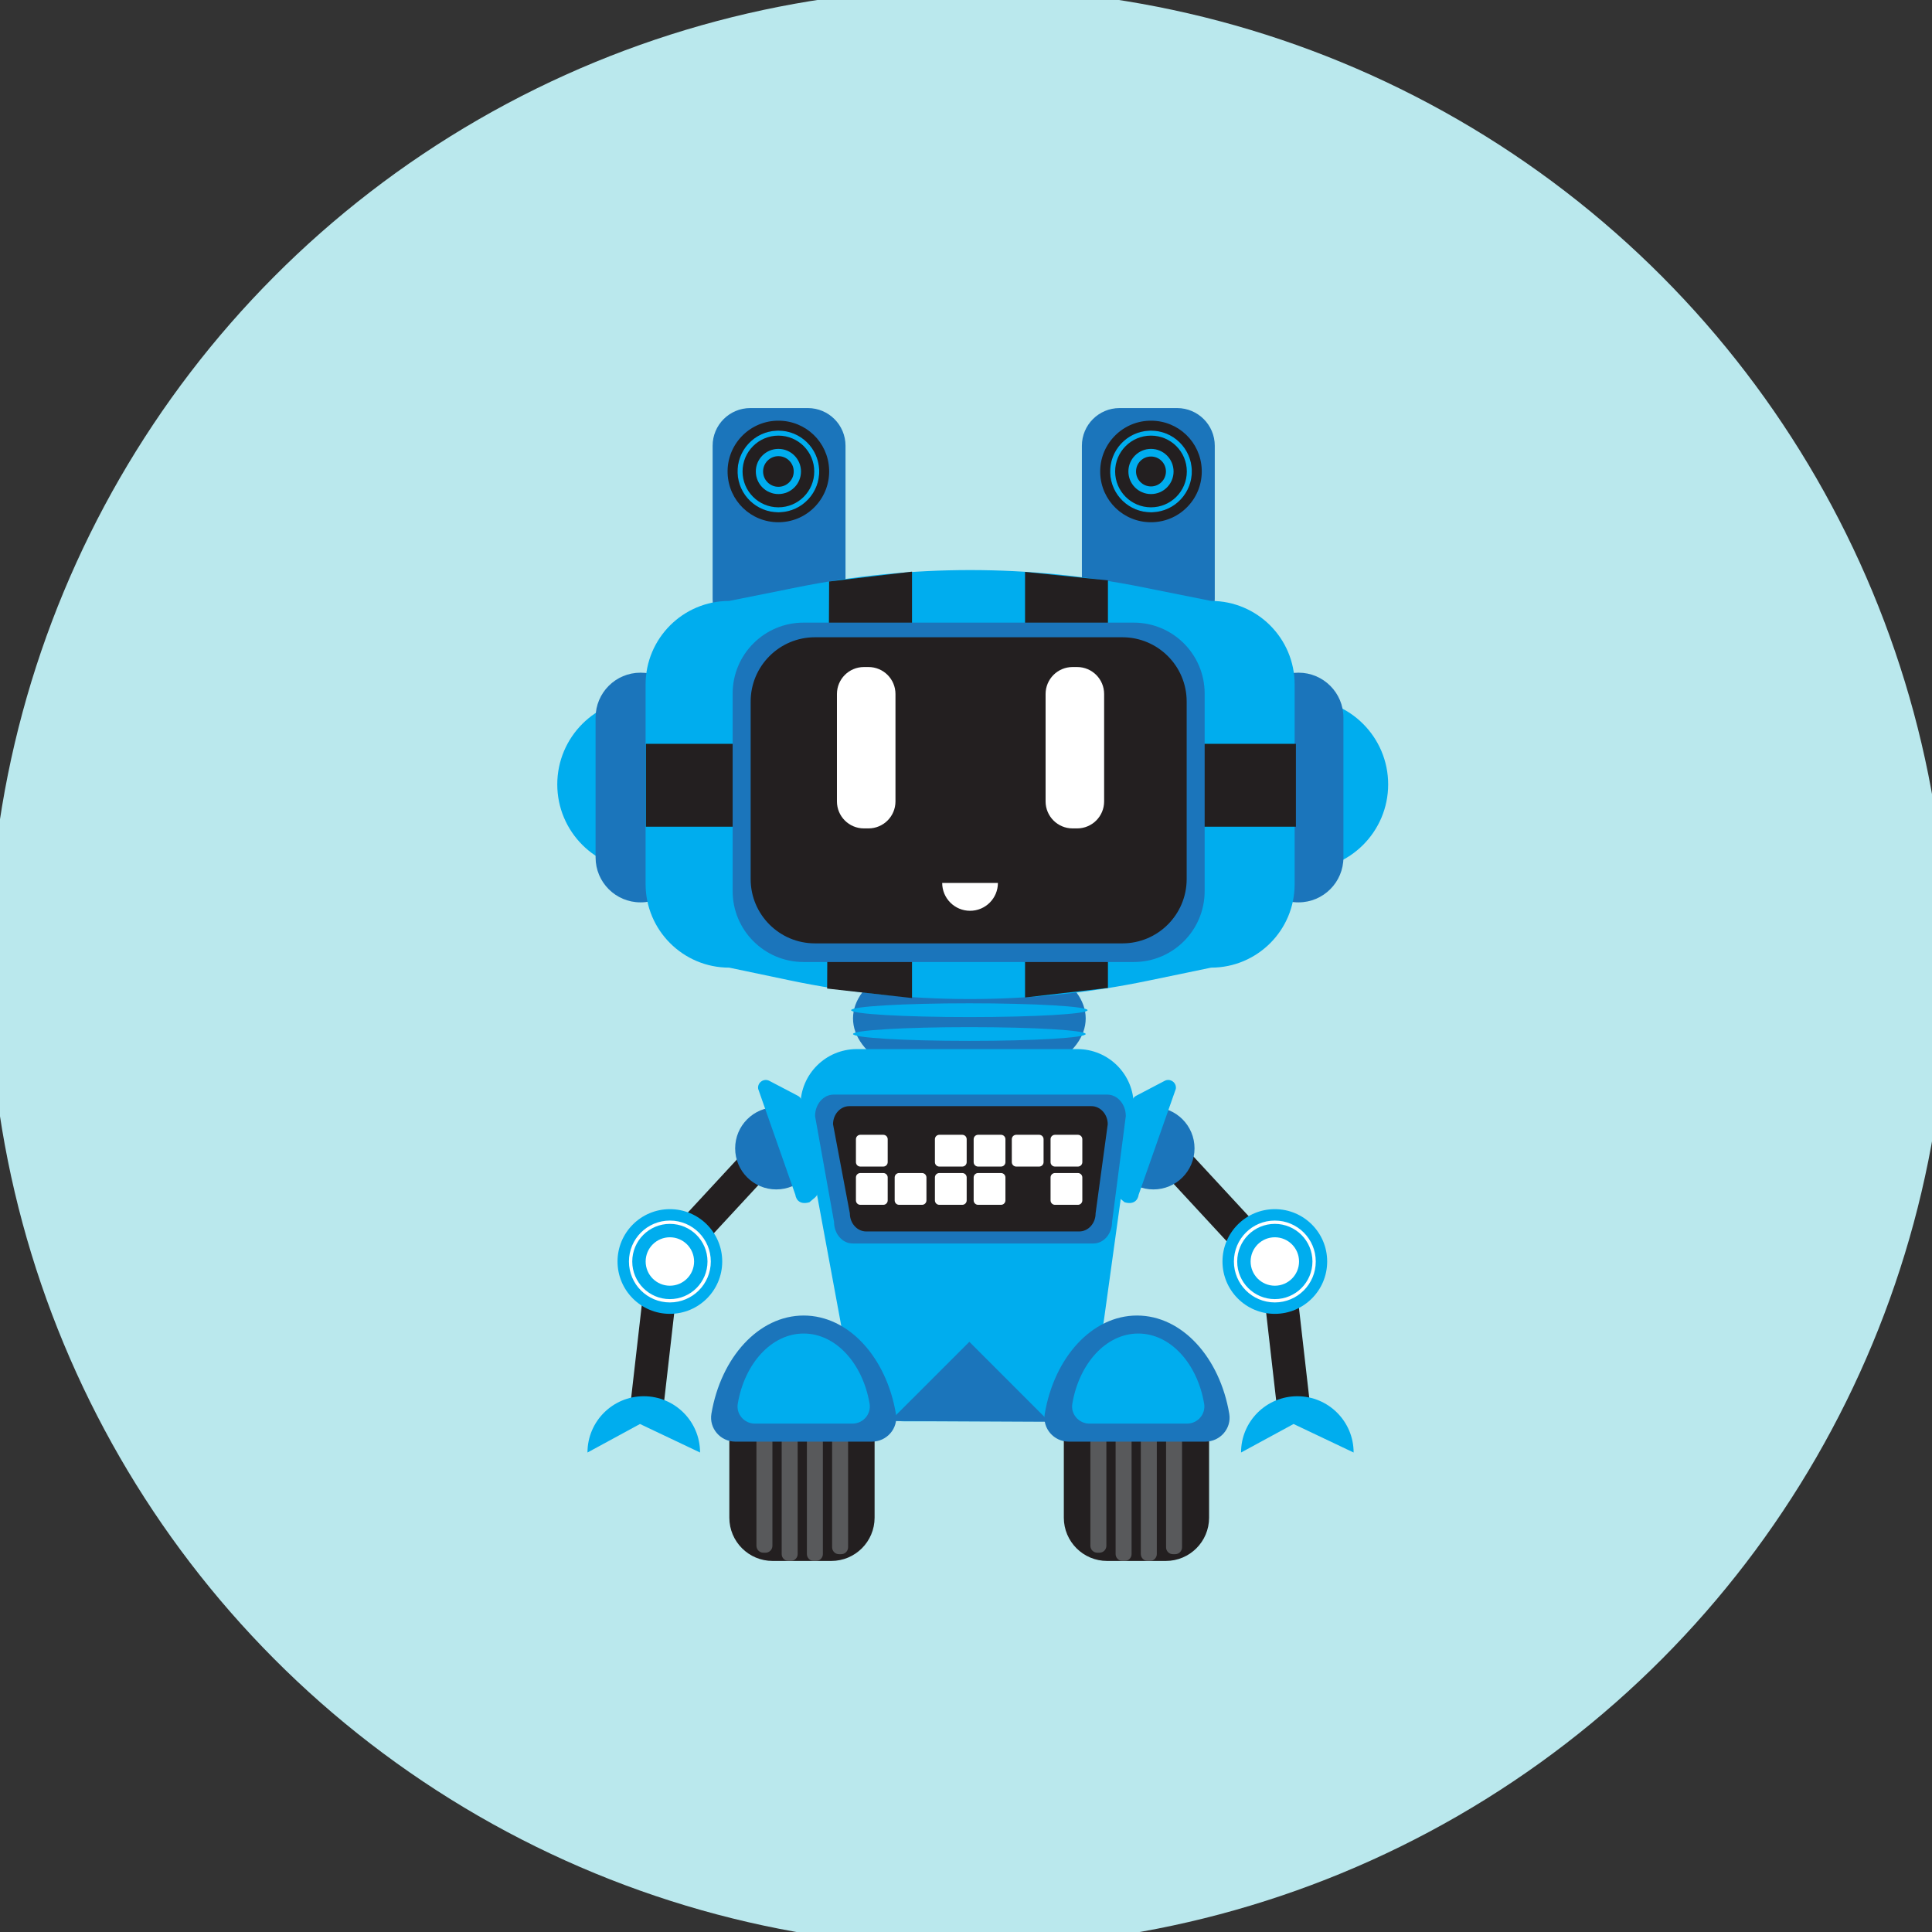 <?xml version="1.0" encoding="utf-8"?>
<!-- Generator: Adobe Illustrator 25.2.1, SVG Export Plug-In . SVG Version: 6.00 Build 0)  -->
<svg version="1.2" baseProfile="tiny" id="avatar_x5F_7_00000028297012433042702750000004812861980377647801_"
	xmlns="http://www.w3.org/2000/svg" xmlns:xlink="http://www.w3.org/1999/xlink" x="0px" y="0px"
	viewBox="0 0 583.89 583.89" overflow="visible" xml:space="preserve">
	<rect x="0" y="0" width="583.89" height="583.89" fill="#333333" stroke="none"/>
	<g id="avatar_x5F_7_00000077302208109500233290000007049664634795156642_">
		<circle fill="#BAE8ED" cx="292.58" cy="292.47" r="296" />
		<ellipse fill="#1B75BB" cx="292.96" cy="307.79" rx="35.16" ry="20.07" />
		<g>
			<ellipse fill="#00ADEE" cx="292.96" cy="305.3" rx="35.73" ry="2.08" />
			<ellipse fill="#00ADEE" cx="292.96" cy="312.5" rx="35.16" ry="2.08" />
		</g>
		<g>
			<polyline fill="none" stroke="#231F20" stroke-width="10.018" stroke-miterlimit="10" points="195.3,426.76 200.43,381.87 
			232.21,347.53 		" />
			<polyline fill="none" stroke="#231F20" stroke-width="10.018" stroke-miterlimit="10" points="391.44,429.48 386.31,384.6 
			354.54,350.25 		" />
		</g>
		<g>
			<g>
				<circle fill="#00ADEE" cx="202.45" cy="381.25" r="15.82" />
				<circle fill="#00ADEE" cx="385.28" cy="381.25" r="15.82" />
			</g>
			<g>
				<circle fill="none" stroke="#FFFFFF" stroke-width="1.002" stroke-miterlimit="10" cx="202.45" cy="381.25"
					r="11.87" />
				<circle fill="none" stroke="#FFFFFF" stroke-width="1.002" stroke-miterlimit="10" cx="385.28" cy="381.25"
					r="11.87" />
			</g>
			<g>
				<circle fill="#FFFFFF" cx="202.45" cy="381.25" r="7.32" />
				<circle fill="#FFFFFF" cx="385.28" cy="381.25" r="7.32" />
			</g>
		</g>
		<g>
			<path fill="#00ADEE"
				d="M375.07,438.98c0-9.4,7.62-17.01,17.01-17.01c9.4,0,17.01,7.62,17.01,17.01l-18.15-8.62L375.07,438.98z" />
			<path fill="#00ADEE"
				d="M177.55,438.98c0-9.4,7.62-17.01,17.01-17.01c9.4,0,17.01,7.62,17.01,17.01l-18.15-8.62L177.55,438.98z" />
		</g>
		<g>
			<circle fill="#1B75BB" cx="234.6" cy="347.05" r="12.42" />
			<circle fill="#1B75BB" cx="348.59" cy="347.05" r="12.42" />
		</g>
		<g>
			<path fill="#00ADEE" d="M241.13,331.17l-8.61-4.51c-1.69-0.89-3.68,0.52-3.39,2.41l11.23,31.98c0.27,1.81,1.64,3.08,4.27,2.29
			l1.74-1.48c0.56-0.48,0.87-1.2,0.82-1.94l-4.81-26.85C242.32,332.27,241.85,331.55,241.13,331.17z" />
			<path fill="#00ADEE" d="M343.36,331.17l8.61-4.51c1.69-0.89,3.68,0.52,3.39,2.41l-11.23,31.98c-0.27,1.81-1.64,3.08-4.27,2.29
			l-1.74-1.48c-0.56-0.48-0.87-1.2-0.82-1.94l4.81-26.85C342.16,332.27,342.64,331.55,343.36,331.17z" />
		</g>
		<path fill="#00ADEE" d="M314.73,429.56h-41.28c-9.4,0-17.01-7.62-17.01-17.01l-14.52-78.48c0-9.4,7.62-17.01,17.01-17.01h66.69
		c9.4,0,17.01,7.62,17.01,17.01l-10.89,78.48C331.74,421.95,324.13,429.56,314.73,429.56z" />
		<polygon fill="#1B75BB" points="269.02,429.45 292.96,405.52 317.11,429.68 	" />
		<g>
			<path fill="#1B75BB" d="M330.48,375.8h-72.81c-3.09,0-5.6-2.91-5.6-6.5l-5.74-31.99c0-3.59,2.51-6.5,5.6-6.5h82.71
			c3.09,0,5.6,2.91,5.6,6.5l-4.15,31.99C336.08,372.89,333.57,375.8,330.48,375.8z" />
			<path fill="#231F20" d="M326.16,372.17h-64.37c-2.73,0-4.95-2.45-4.95-5.47l-5.08-26.93c0-3.02,2.22-5.47,4.95-5.47h73.12
			c2.73,0,4.95,2.45,4.95,5.47l-3.67,26.93C331.12,369.72,328.9,372.17,326.16,372.17z" />
		</g>
		<g>
			<g>
				<path fill="#231F20" d="M251.24,471.75H233.5c-7.22,0-13.08-5.85-13.08-13.08v-26.93c0-7.22,5.85-13.08,13.08-13.08h17.74
				c7.22,0,13.08,5.85,13.08,13.08v26.93C264.32,465.9,258.46,471.75,251.24,471.75z" />
				<path fill="#231F20" d="M352.33,471.75h-17.74c-7.22,0-13.08-5.85-13.08-13.08v-26.93c0-7.22,5.85-13.08,13.08-13.08h17.74
				c7.22,0,13.08,5.85,13.08,13.08v26.93C365.41,465.9,359.56,471.75,352.33,471.75z" />
			</g>
			<g>
				<path fill="#58595B" d="M230.7,469.26h0.65c1.16,0,2.09-0.94,2.09-2.09v-31.42c0-1.16-0.94-2.09-2.09-2.09h-0.65
				c-1.16,0-2.09,0.94-2.09,2.09v31.42C228.61,468.32,229.55,469.26,230.7,469.26z" />
				<path fill="#58595B" d="M238.33,471.75h0.65c1.16,0,2.09-0.94,2.09-2.09v-33.92c0-1.16-0.94-2.09-2.09-2.09h-0.65
				c-1.16,0-2.09,0.94-2.09,2.09v33.92C236.23,470.82,237.17,471.75,238.33,471.75z" />
				<path fill="#58595B" d="M245.95,471.75h0.65c1.16,0,2.09-0.94,2.09-2.09v-33.92c0-1.16-0.94-2.09-2.09-2.09h-0.65
				c-1.16,0-2.09,0.94-2.09,2.09v33.92C243.86,470.82,244.79,471.75,245.95,471.75z" />
				<path fill="#58595B" d="M253.57,469.71h0.65c1.16,0,2.09-0.94,2.09-2.09v-31.88c0-1.16-0.94-2.09-2.09-2.09h-0.65
				c-1.16,0-2.09,0.94-2.09,2.09v31.88C251.48,468.78,252.42,469.71,253.57,469.71z" />
				<path fill="#58595B" d="M331.63,469.26h0.65c1.16,0,2.09-0.94,2.09-2.09v-31.42c0-1.16-0.94-2.09-2.09-2.09h-0.65
				c-1.16,0-2.09,0.94-2.09,2.09v31.42C329.53,468.32,330.47,469.26,331.63,469.26z" />
				<path fill="#58595B" d="M339.25,471.75h0.65c1.16,0,2.09-0.94,2.09-2.09v-33.92c0-1.16-0.94-2.09-2.09-2.09h-0.65
				c-1.16,0-2.09,0.94-2.09,2.09v33.92C337.16,470.82,338.09,471.75,339.25,471.75z" />
				<path fill="#58595B" d="M346.87,471.75h0.65c1.16,0,2.09-0.94,2.09-2.09v-33.92c0-1.16-0.94-2.09-2.09-2.09h-0.65
				c-1.16,0-2.09,0.94-2.09,2.09v33.92C344.78,470.82,345.72,471.75,346.87,471.75z" />
				<path fill="#58595B" d="M354.5,469.71h0.65c1.16,0,2.09-0.94,2.09-2.09v-31.88c0-1.16-0.94-2.09-2.09-2.09h-0.65
				c-1.16,0-2.09,0.94-2.09,2.09v31.88C352.4,468.78,353.34,469.71,354.5,469.71z" />
			</g>
			<g>
				<path fill="#1B75BB" d="M322.98,435.69c-4.48,0-7.97-4-7.23-8.42c2.87-17,14.27-29.69,27.88-29.69
				c13.62,0,25.01,12.69,27.88,29.69c0.75,4.42-2.75,8.42-7.23,8.42H322.98z" />
				<path fill="#1B75BB" d="M222.23,435.69c-4.48,0-7.97-4-7.23-8.42c2.87-17,14.27-29.69,27.88-29.69
				c13.62,0,25.01,12.69,27.88,29.69c0.75,4.42-2.75,8.42-7.23,8.42H222.23z" />
			</g>
			<g>
				<path fill="#00ADEE" d="M228.13,430.24c-3.2,0-5.7-2.86-5.16-6.01c2.05-12.14,10.19-21.21,19.92-21.21
				c9.73,0,17.86,9.07,19.92,21.21c0.53,3.15-1.96,6.01-5.16,6.01H228.13z" />
				<path fill="#00ADEE" d="M329.24,430.24c-3.2,0-5.7-2.86-5.16-6.01c2.05-12.14,10.19-21.21,19.92-21.21
				c9.73,0,17.86,9.07,19.92,21.21c0.53,3.15-1.96,6.01-5.16,6.01H329.24z" />
			</g>
		</g>
		<g>
			<circle fill="#00ADEE" cx="393.67" cy="237.06" r="25.86" />
			<circle fill="#00ADEE" cx="194.28" cy="237.06" r="25.86" />
		</g>
		<g>
			<path fill="#1B75BB" d="M193.65,272.71h-0.09c-7.49,0-13.56-6.07-13.56-13.56v-42.29c0-7.49,6.07-13.56,13.56-13.56h0.09
			c7.49,0,13.56,6.07,13.56,13.56v42.29C207.21,266.63,201.14,272.71,193.65,272.71z" />
			<path fill="#1B75BB" d="M392.45,272.71h-0.09c-7.49,0-13.56-6.07-13.56-13.56v-42.29c0-7.49,6.07-13.56,13.56-13.56h0.09
			c7.49,0,13.56,6.07,13.56,13.56v42.29C406.01,266.63,399.94,272.71,392.45,272.71z" />
		</g>
		<g>
			<path fill="#1B75BB" d="M244.15,192.41h-17.4c-6.28,0-11.38-5.09-11.38-11.38v-46.32c0-6.28,5.09-11.38,11.38-11.38h17.4
			c6.28,0,11.38,5.09,11.38,11.38v46.32C255.53,187.31,250.43,192.41,244.15,192.41z" />
			<path fill="#1B75BB" d="M355.75,192.41h-17.4c-6.28,0-11.38-5.09-11.38-11.38v-46.32c0-6.28,5.09-11.38,11.38-11.38h17.4
			c6.28,0,11.38,5.09,11.38,11.38v46.32C367.13,187.31,362.04,192.41,355.75,192.41z" />
		</g>
		<path fill="#00ADEE" d="M366.02,292.44l-19.14,3.97c-35.71,7.41-72.56,7.36-108.25-0.14l-18.25-3.83
		c-13.95,0-25.27-11.31-25.27-25.27v-60.29c0-13.95,11.31-25.27,25.27-25.27l20.69-4.15c34.4-6.9,69.83-6.9,104.23,0l20.7,4.15
		c13.95,0,25.27,11.31,25.27,25.27v60.29C391.29,281.13,379.98,292.44,366.02,292.44z" />
		<g>
			<g>
				<rect x="195.21" y="224.8" fill="#231F20" width="196.44" height="25.05" />
			</g>
			<g>
				<polygon fill="#231F20" points="275.63,301.63 249.98,298.76 250.58,175.74 275.63,172.76 			" />
			</g>
			<g>
				<polygon fill="#231F20" points="334.84,298.57 309.79,301.46 309.79,172.84 334.84,175.4 			" />
			</g>
		</g>
		<g>
			<path fill="#1B75BB" d="M342.64,290.74h-99.79c-11.83,0-21.43-9.59-21.43-21.43v-59.71c0-11.83,9.59-21.43,21.43-21.43h99.79
			c11.83,0,21.43,9.59,21.43,21.43v59.71C364.07,281.15,354.48,290.74,342.64,290.74z" />
			<path fill="#231F20" d="M339.21,287.11h-92.92c-11.83,0-21.43-9.59-21.43-21.43v-53.66c0-11.83,9.59-21.43,21.43-21.43h92.92
			c11.83,0,21.43,9.59,21.43,21.43v53.66C360.63,277.52,351.04,287.11,339.21,287.11z" />
			<path fill="none" stroke="#1B75BB" stroke-width="4.007" stroke-miterlimit="10" d="M339.21,287.11h-92.92
			c-11.83,0-21.43-9.59-21.43-21.43v-53.66c0-11.83,9.59-21.43,21.43-21.43h92.92c11.83,0,21.43,9.59,21.43,21.43v53.66
			C360.63,277.52,351.04,287.11,339.21,287.11z" />
		</g>
		<g>
			<path fill="#FFFFFF" d="M262.48,250.36h-1.39c-4.5,0-8.15-3.65-8.15-8.15v-32.47c0-4.5,3.65-8.15,8.15-8.15h1.39
			c4.5,0,8.15,3.65,8.15,8.15v32.47C270.63,246.71,266.98,250.36,262.48,250.36z" />
			<path fill="#FFFFFF" d="M325.54,250.36h-1.39c-4.5,0-8.15-3.65-8.15-8.15v-32.47c0-4.5,3.65-8.15,8.15-8.15h1.39
			c4.5,0,8.15,3.65,8.15,8.15v32.47C333.69,246.71,330.04,250.36,325.54,250.36z" />
			<path fill="#FFFFFF" d="M301.59,266.84c0,4.65-3.77,8.42-8.42,8.42c-4.65,0-8.42-3.77-8.42-8.42H301.59z" />
		</g>
		<g>
			<path fill="#FFFFFF" d="M317.5,351.23v-6.94c0-0.74,0.6-1.33,1.33-1.33h6.94c0.74,0,1.33,0.6,1.33,1.33v6.94
			c0,0.74-0.6,1.33-1.33,1.33h-6.94C318.1,352.56,317.5,351.96,317.5,351.23z" />
			<path fill="#FFFFFF" d="M317.5,362.79v-6.94c0-0.74,0.6-1.33,1.33-1.33h6.94c0.74,0,1.33,0.6,1.33,1.33v6.94
			c0,0.74-0.6,1.33-1.33,1.33h-6.94C318.1,364.12,317.5,363.52,317.5,362.79z" />
			<path fill="#FFFFFF" d="M305.79,351.23v-6.94c0-0.74,0.6-1.33,1.33-1.33h6.94c0.74,0,1.33,0.6,1.33,1.33v6.94
			c0,0.74-0.6,1.33-1.33,1.33h-6.94C306.39,352.56,305.79,351.96,305.79,351.23z" />
			<path fill="#FFFFFF" d="M294.26,351.23v-6.94c0-0.74,0.6-1.33,1.33-1.33h6.94c0.74,0,1.33,0.6,1.33,1.33v6.94
			c0,0.74-0.6,1.33-1.33,1.33h-6.94C294.86,352.56,294.26,351.96,294.26,351.23z" />
			<path fill="#FFFFFF" d="M294.26,362.79v-6.94c0-0.74,0.6-1.33,1.33-1.33h6.94c0.74,0,1.33,0.6,1.33,1.33v6.94
			c0,0.74-0.6,1.33-1.33,1.33h-6.94C294.86,364.12,294.26,363.52,294.26,362.79z" />
			<path fill="#FFFFFF" d="M282.55,351.23v-6.94c0-0.74,0.6-1.33,1.33-1.33h6.94c0.74,0,1.33,0.6,1.33,1.33v6.94
			c0,0.74-0.6,1.33-1.33,1.33h-6.94C283.14,352.56,282.55,351.96,282.55,351.23z" />
			<path fill="#FFFFFF" d="M282.55,362.79v-6.94c0-0.74,0.6-1.33,1.33-1.33h6.94c0.74,0,1.33,0.6,1.33,1.33v6.94
			c0,0.74-0.6,1.33-1.33,1.33h-6.94C283.14,364.12,282.55,363.52,282.55,362.79z" />
			<path fill="#FFFFFF" d="M270.39,362.79v-6.94c0-0.74,0.6-1.33,1.33-1.33h6.94c0.74,0,1.33,0.6,1.33,1.33v6.94
			c0,0.74-0.6,1.33-1.33,1.33h-6.94C270.98,364.12,270.39,363.52,270.39,362.79z" />
			<path fill="#FFFFFF" d="M258.68,351.23v-6.94c0-0.74,0.6-1.33,1.33-1.33h6.94c0.74,0,1.33,0.6,1.33,1.33v6.94
			c0,0.74-0.6,1.33-1.33,1.33h-6.94C259.27,352.56,258.68,351.96,258.68,351.23z" />
			<path fill="#FFFFFF" d="M258.68,362.79v-6.94c0-0.74,0.6-1.33,1.33-1.33h6.94c0.74,0,1.33,0.6,1.33,1.33v6.94
			c0,0.74-0.6,1.33-1.33,1.33h-6.94C259.27,364.12,258.68,363.52,258.68,362.79z" />
		</g>
		<g>
			<g>
				<circle fill="#00ADEE" cx="235.25" cy="142.49" r="12.34" />
				<circle fill="#00ADEE" cx="347.85" cy="142.49" r="12.34" />
			</g>
			<g>
				<path fill="#231F20" d="M235.25,130.14c6.6,0,12.07,5.22,12.33,11.87c0.26,6.81-5.05,12.55-11.86,12.81
				c-0.16,0.01-0.32,0.01-0.48,0.01c-6.6,0-12.07-5.22-12.33-11.87c-0.26-6.81,5.05-12.55,11.86-12.81
				C234.93,130.14,235.09,130.14,235.25,130.14 M235.25,127.14L235.25,127.14c-0.2,0-0.4,0-0.6,0.01
				c-8.46,0.32-15.07,7.47-14.75,15.92c0.32,8.28,7.05,14.76,15.33,14.76c0.2,0,0.4,0,0.6-0.01c4.1-0.16,7.89-1.9,10.67-4.91
				s4.23-6.92,4.08-11.02C250.27,133.62,243.53,127.14,235.25,127.14L235.25,127.14z" />
				<path fill="#231F20" d="M347.86,130.14c6.6,0,12.07,5.22,12.33,11.87c0.26,6.81-5.05,12.55-11.86,12.81
				c-0.16,0.01-0.32,0.01-0.48,0.01c-6.6,0-12.07-5.22-12.33-11.87c-0.26-6.81,5.05-12.55,11.86-12.81
				C347.54,130.14,347.7,130.14,347.86,130.14 M347.86,127.14L347.86,127.14c-0.2,0-0.4,0-0.6,0.01
				c-8.46,0.32-15.07,7.47-14.75,15.92c0.32,8.28,7.05,14.76,15.33,14.76c0.2,0,0.4,0,0.6-0.01c4.1-0.16,7.89-1.9,10.67-4.91
				c2.79-3.01,4.23-6.92,4.08-11.02C362.87,133.62,356.14,127.14,347.86,127.14L347.86,127.14z" />
			</g>
			<g>
				<circle fill="none" stroke="#231F20" stroke-width="4.007" stroke-miterlimit="10" cx="235.25" cy="142.49"
					r="8.83" />
				<circle fill="none" stroke="#231F20" stroke-width="4.007" stroke-miterlimit="10" cx="347.85" cy="142.49"
					r="8.83" />
			</g>
			<g>
				<circle fill="#231F20" cx="235.25" cy="142.49" r="4.63" />
				<circle fill="#231F20" cx="347.85" cy="142.49" r="4.52" />
			</g>
		</g>
	</g>
</svg>